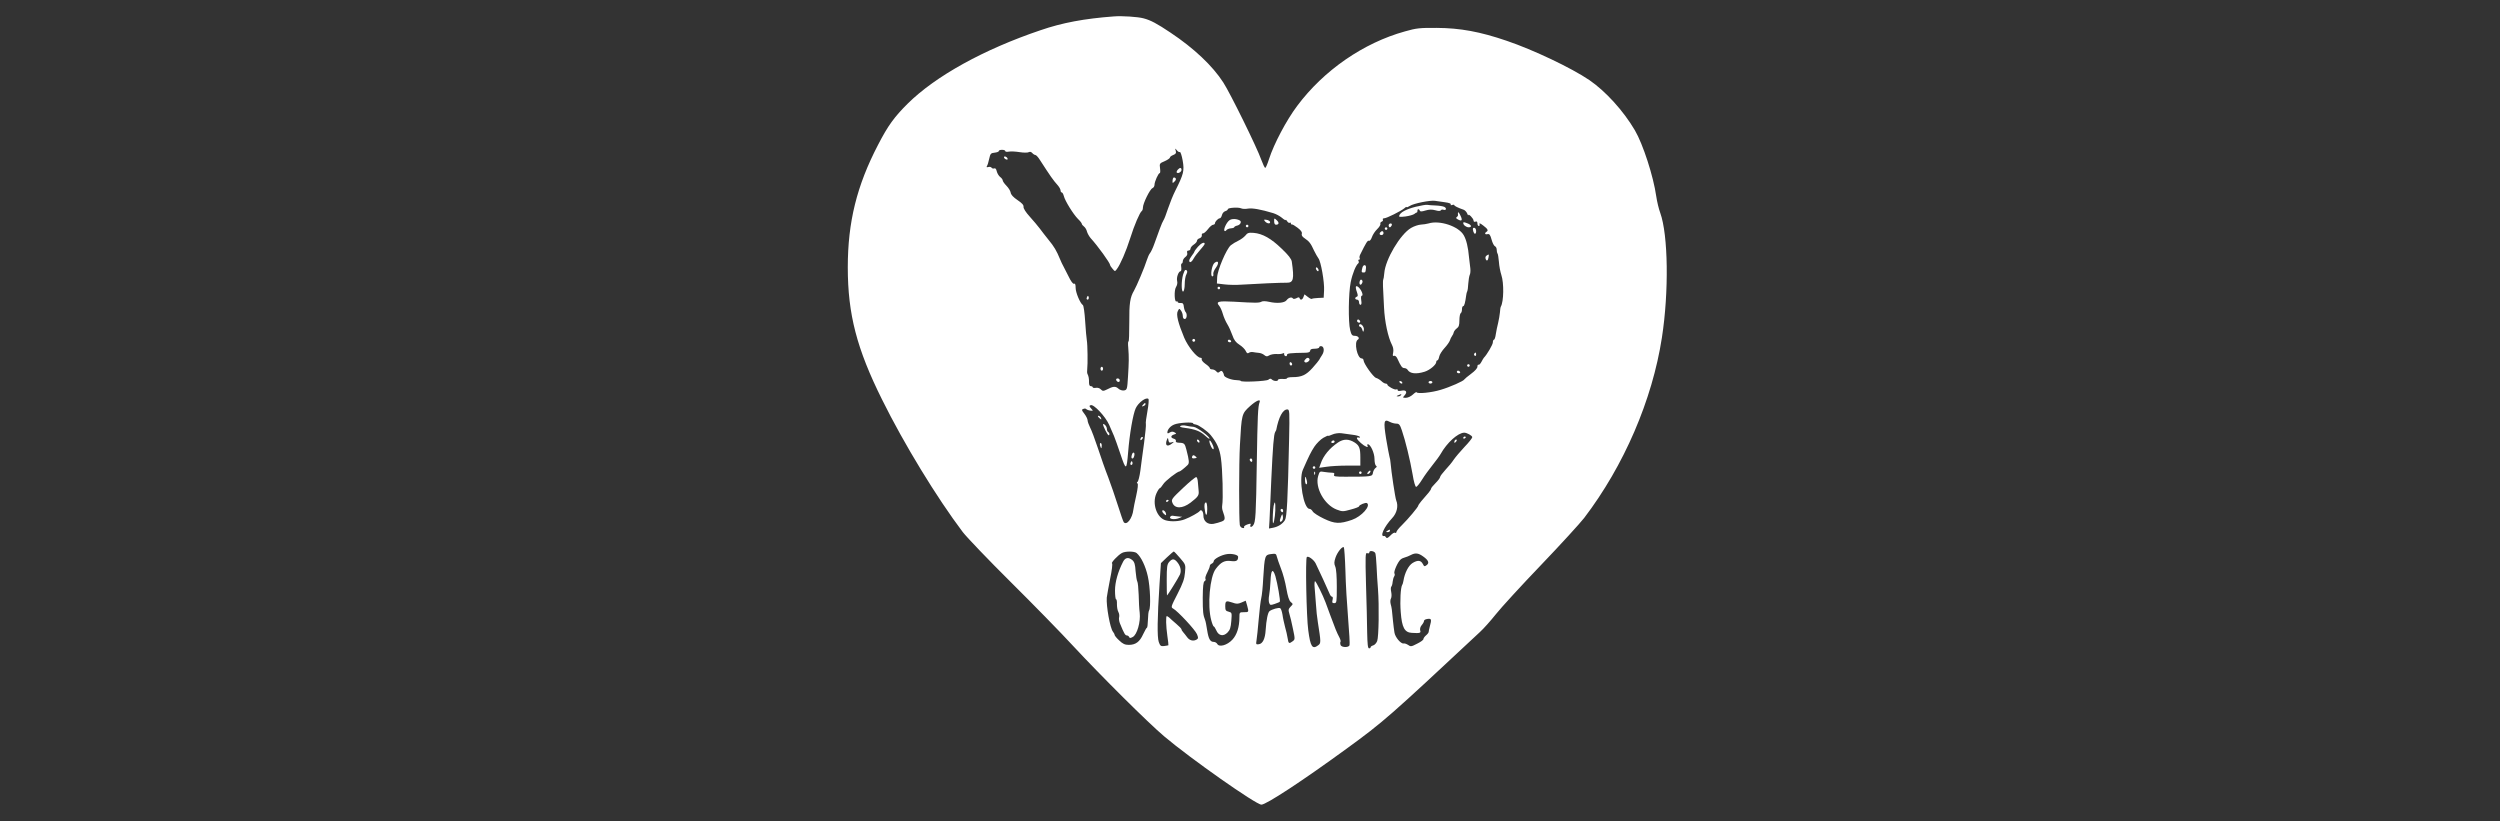 <svg width="350" height="115" viewBox="0 0 350 115" fill="none" xmlns="http://www.w3.org/2000/svg">
<rect x="0" y="0" width="350" height="115" fill="#333333" stroke="none"/>
<path d="M155.956 2.297C151.814 2.604 148.716 3.183 145.672 4.231C137.747 6.907 130.974 10.65 127.066 14.52C125.211 16.364 124.31 17.594 122.941 20.252C119.951 25.984 118.69 31.083 118.69 37.429C118.69 43.993 119.951 48.839 123.5 55.963C126.579 62.183 131.136 69.651 134.793 74.497C135.369 75.238 138.377 78.385 141.475 81.459C144.591 84.55 148.554 88.601 150.301 90.499C154.101 94.586 160.711 101.168 162.981 103.084C166.655 106.194 175.841 112.65 176.597 112.65C177.264 112.65 182.289 109.359 188.467 104.856C193.69 101.059 194.501 100.336 207.163 88.51C207.703 88.022 208.712 86.883 209.433 85.979C210.135 85.093 212.963 82.001 215.737 79.108C218.492 76.233 221.212 73.249 221.788 72.508C227.354 65.203 231.317 56.017 232.667 47.266C233.658 40.865 233.55 32.891 232.433 29.799C232.235 29.274 231.983 28.226 231.875 27.484C231.479 24.682 230.02 20.179 228.885 18.245C227.282 15.514 224.778 12.766 222.509 11.211C219.969 9.493 214.674 6.98 210.945 5.714C207.199 4.43 204.407 3.924 201.165 3.906C198.752 3.888 198.283 3.942 196.698 4.394C190.881 6.003 185.315 9.855 181.605 14.827C180.11 16.816 178.363 20.107 177.66 22.277C177.444 22.964 177.21 23.506 177.138 23.506C177.048 23.506 176.814 23 176.579 22.367C175.985 20.668 172.239 13.055 171.266 11.554C169.771 9.222 167.141 6.745 163.881 4.575C161.972 3.291 161.072 2.821 160.099 2.568C159.306 2.351 157.073 2.206 155.956 2.297ZM165.178 21.282C165.268 21.228 165.448 21.771 165.574 22.476C165.827 23.904 165.719 24.356 164.53 26.725C164.242 27.285 163.791 28.407 163.521 29.202C163.269 29.998 162.981 30.721 162.891 30.83C162.819 30.92 162.567 31.48 162.368 32.041C162.152 32.62 161.828 33.56 161.612 34.12C161.414 34.699 161.126 35.296 161 35.44C160.873 35.585 160.675 36.037 160.549 36.435C160.279 37.339 159.108 40.105 158.766 40.684C158.208 41.624 158.082 42.474 158.1 45.15C158.1 46.651 158.064 47.844 157.992 47.808C157.92 47.772 157.902 48.152 157.956 48.676C158.064 50.069 158.046 50.683 157.92 52.745C157.811 54.48 157.793 54.571 157.379 54.661C157.109 54.697 156.785 54.607 156.551 54.39C156.154 54.047 155.848 54.065 154.912 54.553C154.479 54.77 154.371 54.77 154.119 54.517C153.957 54.336 153.651 54.245 153.399 54.3C153.183 54.336 152.984 54.3 152.984 54.227C152.984 54.137 152.858 54.065 152.714 54.065C152.552 54.065 152.462 53.884 152.462 53.558C152.48 53.052 152.408 52.654 152.246 52.347C152.192 52.238 152.174 51.967 152.21 51.714C152.3 50.991 152.264 48.242 152.156 47.646C152.102 47.338 151.994 46.145 151.922 44.969C151.85 43.794 151.706 42.764 151.597 42.709C151.219 42.456 150.589 40.955 150.589 40.304C150.589 39.834 150.517 39.654 150.355 39.726C150.229 39.78 149.922 39.382 149.58 38.659C149.256 38.026 148.932 37.393 148.86 37.249C148.77 37.104 148.554 36.652 148.391 36.254C147.923 35.115 147.581 34.518 146.77 33.542C146.374 33.035 145.816 32.348 145.564 31.987C145.293 31.625 144.663 30.884 144.177 30.341C143.6 29.709 143.276 29.184 143.294 28.967C143.33 28.714 143.096 28.443 142.448 28.009C141.853 27.611 141.529 27.249 141.493 26.96C141.457 26.725 141.187 26.291 140.899 26.002C140.61 25.712 140.376 25.369 140.376 25.242C140.376 25.134 140.214 24.917 140.016 24.772C139.836 24.628 139.62 24.284 139.548 23.995C139.476 23.651 139.35 23.506 139.188 23.579C139.061 23.633 138.899 23.579 138.827 23.488C138.773 23.38 138.557 23.326 138.377 23.38C138.143 23.452 138.071 23.398 138.161 23.271C138.251 23.145 138.395 22.693 138.485 22.241C138.647 21.499 138.719 21.427 139.26 21.373C139.566 21.337 139.836 21.246 139.836 21.138C139.836 21.047 140.034 20.975 140.286 20.975C140.538 20.975 140.737 21.047 140.737 21.156C140.737 21.246 140.953 21.282 141.241 21.228C141.511 21.174 142.195 21.21 142.754 21.3C143.312 21.391 143.889 21.391 144.033 21.3C144.195 21.21 144.375 21.264 144.519 21.427C144.645 21.572 144.843 21.698 144.951 21.698C145.059 21.698 145.347 22.006 145.582 22.385C147.113 24.754 147.401 25.17 148.121 25.984C148.319 26.219 148.481 26.526 148.481 26.671C148.481 26.815 148.554 26.942 148.644 26.942C148.734 26.942 148.86 27.159 148.932 27.43C149.094 28.117 150.265 29.998 150.913 30.649C151.219 30.938 151.453 31.245 151.453 31.336C151.453 31.426 151.597 31.589 151.76 31.716C151.922 31.842 152.12 32.15 152.174 32.421C152.246 32.674 152.48 33.09 152.678 33.325C153.687 34.428 155.398 36.797 155.416 37.104C155.416 37.176 155.56 37.411 155.758 37.628C156.082 38.026 156.1 38.026 156.353 37.683C156.839 37.05 157.649 35.187 158.226 33.361C158.802 31.517 159.577 29.727 159.847 29.546C159.937 29.491 160.009 29.274 160.009 29.058C160.009 28.479 161 26.472 161.342 26.345C161.504 26.273 161.63 26.074 161.63 25.875C161.63 25.441 162.17 24.23 162.368 24.23C162.44 24.23 162.458 23.922 162.404 23.543C162.314 22.91 162.35 22.855 163.053 22.566C163.467 22.385 163.791 22.15 163.791 22.06C163.791 21.951 164.007 21.789 164.26 21.698C164.62 21.554 164.692 21.427 164.602 21.102C164.494 20.722 164.512 20.722 164.764 21.047C164.908 21.228 165.106 21.337 165.178 21.282ZM202.3 28.316C202.876 28.389 203.183 28.515 203.11 28.624C203.038 28.732 203.11 28.768 203.291 28.696C203.471 28.642 203.597 28.642 203.597 28.714C203.597 28.841 204.137 29.094 204.912 29.365C205.074 29.419 205.308 29.654 205.398 29.871C205.488 30.106 205.56 30.215 205.56 30.124C205.578 29.853 206.298 30.595 206.298 30.884C206.298 31.029 206.407 31.101 206.569 31.029C206.749 30.956 206.839 31.047 206.839 31.282C206.839 31.48 206.929 31.643 207.037 31.643C207.145 31.643 207.181 31.517 207.127 31.372C207.073 31.191 207.253 31.264 207.649 31.571C208.298 32.059 208.406 32.276 208.1 32.457C207.793 32.656 207.902 32.873 208.244 32.782C208.514 32.71 208.64 32.873 208.82 33.542C208.946 34.012 209.162 34.428 209.306 34.482C209.433 34.536 209.541 34.753 209.541 34.97C209.541 35.205 209.595 35.422 209.649 35.495C209.721 35.549 209.793 36.073 209.847 36.652C209.883 37.23 210.045 38.062 210.189 38.496C210.567 39.617 210.531 42.221 210.117 42.926C210.063 43.017 210.009 43.378 209.991 43.74C209.955 44.102 209.847 44.752 209.739 45.205C209.613 45.657 209.487 46.362 209.414 46.778C209.36 47.212 209.234 47.555 209.162 47.555C209.072 47.555 209 47.718 209 47.935C209 48.242 208.172 49.653 207.739 50.087C207.685 50.141 207.541 50.394 207.397 50.665C207.253 50.937 207.073 51.117 206.983 51.063C206.911 51.009 206.839 51.135 206.839 51.334C206.839 51.551 206.497 51.931 205.956 52.329C205.47 52.69 205.038 53.052 205.002 53.124C204.912 53.341 203.002 54.191 201.706 54.571C200.427 54.969 198.409 55.168 198.319 54.914C198.301 54.842 198.067 54.987 197.797 55.24C197.527 55.493 197.095 55.692 196.824 55.692C196.356 55.692 196.356 55.674 196.644 55.348C197.077 54.878 196.86 54.553 196.194 54.697C195.852 54.77 195.672 54.752 195.672 54.607C195.672 54.499 195.6 54.462 195.492 54.517C195.293 54.643 194.231 54.065 194.231 53.848C194.231 53.775 194.123 53.703 193.997 53.703C193.871 53.703 193.6 53.558 193.402 53.359C193.204 53.179 192.862 52.962 192.646 52.907C192.25 52.781 190.917 50.9 190.899 50.448C190.899 50.304 190.773 50.177 190.628 50.177C190.016 50.177 189.53 47.899 190.088 47.555C190.412 47.356 190.142 47.013 189.656 47.013C189.296 47.013 189.188 46.868 189.025 46.217C188.737 45.06 188.791 41.01 189.097 39.509C189.35 38.279 189.836 37.104 190.16 36.869C190.25 36.797 190.25 36.652 190.196 36.543C190.124 36.435 190.16 36.344 190.268 36.344C190.376 36.344 190.43 36.272 190.358 36.164C190.304 36.073 190.322 35.856 190.412 35.675C191.259 33.958 191.457 33.632 191.655 33.705C191.781 33.759 191.943 33.542 192.069 33.198C192.177 32.873 192.502 32.367 192.79 32.095C193.096 31.806 193.294 31.462 193.258 31.354C193.204 31.227 193.294 31.083 193.438 31.029C193.6 30.974 193.654 30.848 193.6 30.739C193.546 30.649 193.618 30.558 193.798 30.558C194.123 30.558 196.122 29.564 196.626 29.148C196.788 28.985 196.933 28.931 196.933 29.003C196.933 29.058 197.131 28.985 197.383 28.823C197.905 28.479 200.247 28.009 200.913 28.117C201.165 28.154 201.796 28.244 202.3 28.316ZM174.742 29.202C175.355 29.112 176.489 29.311 178.237 29.835C178.615 29.944 179.155 30.233 179.461 30.486C179.75 30.739 180.002 30.884 180.002 30.793C180.002 30.721 180.092 30.793 180.2 30.974C180.308 31.137 180.452 31.245 180.56 31.191C180.65 31.119 180.722 31.173 180.722 31.264C180.722 31.372 180.776 31.444 180.866 31.426C180.938 31.39 181.298 31.607 181.677 31.896C182.145 32.258 182.325 32.511 182.253 32.728C182.181 32.945 182.325 33.144 182.649 33.361C183.298 33.795 183.514 34.084 183.964 35.079C184.18 35.513 184.451 36.001 184.577 36.164C184.919 36.562 185.441 39.509 185.369 40.684L185.315 41.679L184.541 41.715C184.108 41.733 183.712 41.787 183.658 41.841C183.604 41.896 183.352 41.769 183.1 41.57L182.631 41.209L182.487 41.57C182.343 41.986 182.055 42.076 181.947 41.751C181.893 41.588 181.785 41.588 181.497 41.751C181.262 41.859 181.064 41.877 181.01 41.787C180.848 41.534 180.398 41.66 180.128 42.022C179.84 42.42 178.777 42.51 177.678 42.257C177.192 42.149 176.778 42.131 176.597 42.239C176.273 42.42 175.787 42.42 172.761 42.239C170.564 42.113 170.167 42.221 170.69 42.818C170.834 42.98 171.068 43.487 171.194 43.939C171.32 44.391 171.608 45.042 171.824 45.385C172.041 45.729 172.347 46.416 172.527 46.922C172.761 47.609 173.013 47.935 173.518 48.26C173.896 48.495 174.292 48.893 174.4 49.128C174.544 49.454 174.67 49.526 174.832 49.4C174.94 49.309 175.211 49.255 175.409 49.291C175.607 49.327 175.967 49.382 176.219 49.4C176.471 49.418 176.814 49.544 176.994 49.707C177.264 49.924 177.39 49.942 177.678 49.761C177.876 49.635 178.345 49.544 178.705 49.562C179.083 49.598 179.479 49.544 179.605 49.472C179.75 49.4 179.804 49.418 179.786 49.562C179.75 49.671 179.84 49.815 179.966 49.852C180.074 49.906 180.182 49.834 180.182 49.689C180.182 49.472 180.524 49.418 182.847 49.382C183.226 49.363 183.424 49.273 183.424 49.092C183.424 48.911 183.622 48.821 184.054 48.821C184.396 48.821 184.685 48.73 184.685 48.64C184.685 48.532 184.793 48.459 184.937 48.459C185.369 48.459 185.459 49.146 185.099 49.689C184.919 49.96 184.739 50.267 184.685 50.376C184.631 50.484 184.216 50.991 183.748 51.515C182.847 52.51 182.235 52.799 180.956 52.799C180.524 52.799 180.182 52.871 180.182 52.962C180.182 53.034 179.894 53.088 179.551 53.052C179.209 53.034 178.921 53.088 178.921 53.179C178.921 53.414 178.309 53.377 178.056 53.124C177.912 52.98 177.786 52.98 177.57 53.16C177.3 53.377 173.698 53.54 173.698 53.323C173.698 53.269 173.409 53.233 173.067 53.215C172.347 53.197 171.356 52.799 171.356 52.528C171.356 52.437 171.284 52.238 171.194 52.094C171.05 51.877 170.96 51.877 170.762 52.039C170.564 52.22 170.456 52.202 170.275 51.985C170.149 51.841 169.897 51.714 169.717 51.714C169.519 51.714 169.375 51.642 169.375 51.533C169.375 51.443 169.105 51.172 168.78 50.955C168.438 50.719 168.204 50.43 168.24 50.304C168.294 50.195 168.204 50.087 168.078 50.087C167.574 50.087 166.331 48.55 165.791 47.284C164.926 45.205 164.638 44.029 164.89 43.559C165.088 43.161 165.106 43.161 165.34 43.487C165.484 43.668 165.592 44.011 165.592 44.246C165.592 44.499 165.701 44.662 165.863 44.662C166.169 44.662 166.241 43.939 165.971 43.668C165.881 43.559 165.773 43.234 165.737 42.944C165.701 42.51 165.592 42.402 165.286 42.42C165.052 42.438 164.872 42.366 164.872 42.275C164.872 42.185 164.8 42.149 164.71 42.203C164.422 42.384 164.35 40.648 164.638 40.196C164.8 39.943 164.872 39.599 164.8 39.346C164.674 38.858 164.998 37.972 165.286 37.972C165.376 37.972 165.412 37.719 165.376 37.429C165.322 37.122 165.358 36.887 165.448 36.887C165.52 36.887 165.592 36.742 165.592 36.562C165.592 36.381 165.755 36.127 165.953 35.983C166.169 35.82 166.277 35.603 166.205 35.404C166.151 35.187 166.205 35.079 166.385 35.079C166.547 35.079 166.673 34.952 166.673 34.808C166.673 34.663 166.871 34.41 167.123 34.247C167.376 34.084 167.574 33.849 167.574 33.723C167.574 33.578 167.736 33.415 167.934 33.361C168.15 33.289 168.276 33.108 168.258 32.945C168.222 32.782 168.294 32.656 168.42 32.674C168.528 32.692 168.835 32.439 169.105 32.095C169.357 31.752 169.699 31.462 169.843 31.462C169.969 31.462 170.095 31.372 170.095 31.264C170.095 31.029 170.546 30.558 170.78 30.558C170.87 30.558 171.014 30.359 171.068 30.124C171.122 29.871 171.338 29.618 171.536 29.564C171.734 29.51 171.896 29.383 171.896 29.293C171.896 29.076 173.355 28.985 173.752 29.166C173.932 29.256 174.382 29.274 174.742 29.202ZM196.122 55.33C196.068 55.421 195.87 55.511 195.708 55.493C195.456 55.493 195.474 55.457 195.762 55.33C196.248 55.132 196.248 55.132 196.122 55.33ZM160.639 57.572C160.477 58.44 160.369 59.254 160.423 59.363C160.459 59.489 160.351 60.683 160.171 62.021C159.991 63.359 159.739 65.113 159.649 65.908C159.541 66.704 159.36 67.391 159.252 67.463C159.144 67.535 159.126 67.626 159.252 67.68C159.36 67.752 159.288 68.403 159.072 69.38C158.874 70.266 158.694 71.134 158.676 71.333C158.532 72.58 157.739 73.611 157.325 73.105C157.253 73.032 156.893 71.984 156.515 70.79C156.136 69.597 155.524 67.807 155.146 66.812C154.75 65.818 154.119 63.992 153.705 62.744C153.291 61.496 152.804 60.194 152.606 59.833C152.426 59.471 152.264 59.019 152.264 58.856C152.264 58.675 152.066 58.26 151.814 57.934C151.417 57.428 151.399 57.337 151.67 57.247C151.832 57.175 152.012 57.193 152.066 57.265C152.12 57.337 152.372 57.446 152.624 57.482C153.056 57.536 153.074 57.536 152.75 57.175C152.48 56.867 152.462 56.813 152.696 56.723C153.128 56.56 154.75 58.296 155.272 59.453C155.524 60.032 155.83 60.719 155.956 61.026C156.082 61.315 156.497 62.491 156.875 63.612C157.649 65.908 157.721 65.89 157.938 63.322C158.136 60.773 158.622 57.97 159 57.157C159.378 56.343 160.477 55.547 160.783 55.855C160.855 55.927 160.801 56.705 160.639 57.572ZM176.345 56.307C176.111 56.922 176.057 58.151 175.949 64.914C175.841 72.074 175.787 73.123 175.445 73.539C175.211 73.864 174.94 73.828 175.067 73.502C175.157 73.285 175.085 73.267 174.616 73.43C174.31 73.539 174.112 73.701 174.166 73.81C174.238 73.918 174.148 73.955 173.968 73.918C173.788 73.9 173.608 73.701 173.572 73.502C173.445 72.707 173.445 64.823 173.59 62.292C173.824 57.97 173.842 57.916 174.994 56.867C175.877 56.072 176.543 55.8 176.345 56.307ZM180.47 61.695C180.29 69.94 180.164 72.382 179.894 72.815C179.551 73.358 178.957 73.738 178.237 73.882L177.66 73.991L177.732 72.852C177.768 72.219 177.876 69.615 177.984 67.084C178.201 62.455 178.327 60.827 178.525 60.484C178.597 60.375 178.651 60.267 178.669 60.212C179.011 58.404 179.587 57.319 180.218 57.319C180.542 57.319 180.56 57.5 180.47 61.695ZM195.492 59.308C195.87 59.308 195.996 59.453 196.266 60.267C196.752 61.677 197.419 64.407 197.761 66.396C197.923 67.427 198.139 68.168 198.265 68.168C198.373 68.15 198.752 67.698 199.094 67.138C199.436 66.577 200.103 65.673 200.553 65.113C201.003 64.552 201.525 63.847 201.688 63.558C202.57 61.984 204.083 60.61 204.984 60.574C205.362 60.574 206.118 60.99 206.118 61.207C206.118 61.334 205.632 61.948 205.02 62.581C204.425 63.214 203.741 64.028 203.507 64.371C203.291 64.715 202.768 65.348 202.354 65.782C201.958 66.216 201.616 66.668 201.616 66.776C201.616 66.903 201.327 67.282 200.985 67.626C200.643 67.969 200.355 68.313 200.355 68.403C200.355 68.494 200.193 68.747 200.012 68.964C199.184 69.886 198.554 70.664 198.554 70.79C198.554 70.971 197.167 72.635 196.266 73.521C195.834 73.936 195.492 74.371 195.492 74.497C195.492 74.606 195.402 74.642 195.293 74.587C195.203 74.515 194.915 74.696 194.663 74.967C194.321 75.311 194.159 75.401 194.051 75.238C193.979 75.112 193.871 75.021 193.798 75.04C193.114 75.202 193.762 73.756 194.897 72.544C195.564 71.839 195.798 70.844 195.474 70.067C195.329 69.723 194.771 65.999 194.681 64.823C194.663 64.516 194.591 64.118 194.519 63.901C194.465 63.702 194.249 62.563 194.051 61.388C193.672 58.965 193.744 58.621 194.555 59.055C194.825 59.2 195.239 59.308 195.492 59.308ZM167.033 59.272C167.033 59.344 167.213 59.417 167.412 59.435C167.79 59.471 169.069 60.375 169.501 60.918C170.384 62.002 170.744 62.852 170.924 64.1C171.158 65.673 171.266 69.904 171.104 70.79C171.068 70.989 171.104 71.315 171.176 71.513C171.572 72.617 171.554 72.815 171.032 73.014C170.762 73.123 170.257 73.267 169.879 73.34C169.069 73.466 168.474 72.978 168.474 72.165C168.474 71.604 168.168 71.242 167.952 71.55C167.826 71.749 166.637 72.418 165.863 72.707C165.124 72.996 164.007 73.069 163.215 72.852C161.954 72.526 161.252 70.501 161.9 69.073C162.08 68.675 162.296 68.349 162.368 68.349C162.44 68.349 162.657 68.096 162.837 67.807C163.089 67.355 164.836 65.999 165.142 65.999C165.232 65.999 165.809 65.547 166.259 65.113C166.529 64.859 166.493 64.498 166.097 62.961C165.881 62.093 165.791 62.002 165.07 61.984C164.728 61.966 164.566 61.894 164.62 61.749C164.674 61.623 164.548 61.478 164.35 61.424C163.863 61.297 163.863 60.99 164.368 60.827C164.728 60.719 164.728 60.701 164.422 60.52C164.188 60.393 163.989 60.411 163.755 60.556C163.539 60.701 163.431 60.701 163.431 60.556C163.431 60.14 163.845 59.652 164.386 59.435C165.016 59.164 167.033 59.055 167.033 59.272ZM189.332 60.863C189.854 60.918 190.322 61.062 190.376 61.153C190.43 61.243 190.376 61.297 190.25 61.261C189.782 61.153 189.908 61.478 190.52 62.021C191.097 62.545 191.673 62.762 191.439 62.382C191.385 62.274 191.403 62.201 191.511 62.201C191.871 62.201 192.43 63.431 192.43 64.245C192.43 64.697 192.52 65.131 192.646 65.203C192.79 65.293 192.772 65.384 192.556 65.528C192.412 65.655 192.25 65.944 192.213 66.179C192.141 66.722 192.051 66.74 188.341 66.74C186.9 66.74 186.684 66.704 186.774 66.451C186.864 66.252 186.774 66.179 186.468 66.179C186.234 66.179 185.747 66.125 185.387 66.071C184.775 65.962 184.739 65.981 184.541 66.65C184.072 68.259 185.405 70.664 187.116 71.333C187.927 71.64 188.017 71.64 189.116 71.333C189.746 71.17 190.268 70.971 190.268 70.881C190.268 70.7 191.169 70.32 191.367 70.429C191.961 70.808 190.628 72.309 189.278 72.779C187.548 73.376 186.864 73.34 185.351 72.617C184.595 72.255 183.892 71.803 183.784 71.604C183.676 71.405 183.478 71.242 183.334 71.242C182.505 71.242 181.803 67.138 182.397 65.782C183.262 63.811 183.514 63.304 184.018 62.527C184.324 62.075 184.883 61.514 185.261 61.297C185.639 61.08 185.945 60.954 185.945 61.008C185.945 61.062 186.216 60.972 186.54 60.827C186.846 60.683 187.404 60.61 187.747 60.646C188.089 60.701 188.809 60.791 189.332 60.863ZM164.025 61.93C164.404 61.822 164.422 61.822 164.079 62.093C163.395 62.635 163.053 62.364 163.377 61.532C163.503 61.243 163.521 61.261 163.575 61.623C163.629 61.948 163.719 62.021 164.025 61.93ZM188.359 79.922C188.395 81.657 188.575 84.659 188.737 86.594C188.899 88.51 188.989 90.192 188.935 90.337C188.809 90.68 187.819 90.662 187.675 90.3C187.621 90.138 187.603 89.939 187.675 89.848C187.729 89.758 187.639 89.469 187.494 89.198C187.17 88.601 186.882 87.896 186.216 86.069C185.945 85.328 185.657 84.55 185.585 84.352C185.225 83.375 184.234 81.368 184.108 81.368C184.036 81.368 184 81.802 184.054 82.308C184.108 82.833 184.18 83.882 184.234 84.623C184.27 85.364 184.396 86.503 184.505 87.154C184.937 89.867 184.937 90.047 184.577 90.319C183.73 90.969 183.46 90.572 183.154 88.221C182.902 86.413 182.739 78.186 182.956 77.987C183.154 77.788 183.91 78.348 184.18 78.855C184.595 79.686 185.945 82.634 186.144 83.122C186.234 83.357 186.378 83.538 186.486 83.538C186.594 83.538 186.63 83.719 186.558 83.99C186.468 84.352 186.522 84.442 186.792 84.442C187.134 84.442 187.152 84.297 187.152 82.146C187.152 80.735 187.08 79.65 186.936 79.325C186.756 78.909 186.774 78.656 186.972 78.059C187.242 77.282 187.945 76.414 188.143 76.631C188.197 76.703 188.305 78.186 188.359 79.922ZM192.538 77.426C192.592 77.517 192.682 78.33 192.718 79.252C192.754 80.175 192.844 81.603 192.916 82.453C193.096 84.858 193.024 89.179 192.808 89.74C192.7 90.029 192.448 90.3 192.25 90.355C192.051 90.409 191.889 90.517 191.889 90.608C191.889 90.698 191.781 90.771 191.673 90.771C191.493 90.771 191.439 90.192 191.403 88.547C191.403 87.335 191.313 84.315 191.241 81.838C191.133 77.698 191.151 77.336 191.421 77.444C191.601 77.517 191.709 77.462 191.709 77.318C191.709 77.047 192.358 77.119 192.538 77.426ZM159.126 77.426C159.757 77.951 160.387 79.289 160.693 80.681C161.036 82.182 161.126 85.057 160.873 85.455C160.783 85.581 160.729 86.16 160.711 86.775C160.693 87.389 160.639 87.877 160.567 87.877C160.513 87.877 160.279 88.293 160.045 88.782C159.559 89.867 158.982 90.282 158.028 90.282C157.487 90.282 157.181 90.138 156.695 89.668C156.335 89.342 156.046 88.981 156.046 88.89C156.046 88.8 155.938 88.583 155.812 88.438C155.416 87.95 154.858 84.858 154.948 83.665C154.984 83.393 155.182 82.218 155.416 81.043C155.668 79.867 155.776 78.909 155.686 78.873C155.506 78.8 156.497 77.734 157.055 77.426C157.523 77.155 158.802 77.155 159.126 77.426ZM165.214 78.132C165.989 79.035 166.007 79.054 165.899 80.157C165.827 81.043 165.61 81.657 164.854 83.14C163.935 84.93 163.899 85.021 164.242 85.201C164.872 85.545 167.322 88.167 167.574 88.782C167.772 89.27 167.772 89.378 167.556 89.523C167.087 89.812 166.547 89.686 166.205 89.216C166.025 88.962 165.755 88.637 165.646 88.51C165.52 88.366 165.412 88.203 165.412 88.113C165.412 88.022 165.088 87.679 164.674 87.335C164.26 86.992 163.827 86.594 163.701 86.467C163.557 86.359 163.413 86.25 163.359 86.25C163.197 86.25 163.233 87.642 163.431 89.035C163.539 89.722 163.593 90.3 163.575 90.337C163.539 90.355 163.269 90.409 162.981 90.445C162.512 90.499 162.422 90.427 162.224 89.867C161.99 89.161 162.026 86.521 162.332 81.784L162.53 78.837L163.377 78.023C163.863 77.571 164.278 77.209 164.332 77.209C164.386 77.209 164.782 77.625 165.214 78.132ZM173.337 77.951C173.337 78.493 173.103 78.638 172.347 78.547C171.464 78.421 170.924 78.692 170.203 79.65C169.375 80.735 169.015 84.785 169.573 86.829C169.699 87.317 169.861 87.697 169.915 87.697C169.987 87.697 170.149 87.95 170.275 88.239C170.6 89.017 171.266 89.143 171.842 88.565C172.203 88.203 172.311 87.859 172.383 86.937C172.473 85.78 172.473 85.762 172.005 85.635C171.608 85.545 171.536 85.418 171.536 84.894C171.536 84.117 171.644 84.062 172.509 84.352C173.103 84.569 173.319 84.569 173.806 84.352L174.4 84.098L174.598 84.767C174.85 85.708 174.85 85.708 174.148 85.708C173.536 85.708 173.518 85.726 173.518 86.431C173.518 87.769 173.175 88.872 172.527 89.559C171.806 90.337 170.69 90.644 170.42 90.156C170.329 89.993 170.113 89.867 169.933 89.867C169.429 89.867 169.195 89.469 168.997 88.203C168.907 87.588 168.78 86.937 168.708 86.793C168.438 86.106 168.384 85.653 168.384 83.665C168.402 82.091 168.456 81.495 168.636 81.368C168.78 81.296 168.835 81.133 168.762 81.043C168.69 80.934 168.817 80.536 169.015 80.157C169.213 79.777 169.375 79.361 169.375 79.234C169.375 79.108 169.501 78.963 169.645 78.909C169.789 78.837 169.915 78.71 169.915 78.584C169.915 78.258 170.996 77.679 171.806 77.571C172.509 77.481 173.337 77.679 173.337 77.951ZM179.335 79.596C179.605 80.265 179.948 81.531 180.092 82.399C180.29 83.502 180.47 84.08 180.704 84.279C181.046 84.569 181.046 84.569 180.686 84.93C180.38 85.256 180.344 85.382 180.506 85.907C180.614 86.25 180.848 87.19 181.01 88.022C181.317 89.469 181.317 89.523 180.974 89.776C180.47 90.156 180.38 90.12 180.272 89.36C180.218 88.999 180.056 88.275 179.912 87.787C179.786 87.281 179.605 86.521 179.551 86.069C179.479 85.617 179.335 85.201 179.227 85.147C179.047 85.021 178.074 85.292 177.732 85.563C177.498 85.744 177.282 86.793 177.192 88.203C177.12 89.433 176.778 90.12 176.237 90.192C175.841 90.246 175.823 90.21 175.913 89.65C175.967 89.324 176.111 87.986 176.219 86.702C176.327 85.4 176.489 84.062 176.579 83.719C176.67 83.375 176.796 82.127 176.85 80.97C177.048 77.788 177.084 77.679 177.93 77.571C178.579 77.481 178.669 77.517 178.759 77.933C178.813 78.186 179.083 78.927 179.335 79.596ZM199.256 77.915C199.976 78.421 200.139 78.819 199.742 79.108C199.436 79.343 199.382 79.325 199.202 78.963C198.914 78.421 198.481 78.385 197.761 78.819C197.185 79.18 196.662 80.193 196.482 81.314C196.446 81.531 196.374 81.802 196.302 81.892C196.086 82.272 195.978 84.135 196.104 85.708C196.266 87.859 196.644 88.547 197.653 88.601C198.824 88.673 198.95 88.619 198.824 88.257C198.77 88.04 198.842 87.751 199.04 87.516C199.22 87.317 199.364 87.046 199.364 86.919C199.364 86.793 199.58 86.684 199.868 86.648C200.409 86.576 200.445 86.72 200.175 87.697C200.085 88.04 200.012 88.402 200.012 88.474C200.012 88.565 199.85 88.782 199.652 88.944C199.436 89.125 199.274 89.36 199.274 89.487C199.274 89.595 198.878 89.885 198.391 90.12C197.599 90.535 197.491 90.554 197.149 90.3C196.933 90.156 196.644 90.047 196.5 90.084C196.122 90.156 195.311 89.198 195.221 88.547C195.167 88.221 195.077 87.516 195.023 86.973C194.879 85.346 194.843 85.093 194.699 84.587C194.627 84.315 194.627 83.972 194.735 83.791C194.825 83.628 194.843 83.231 194.771 82.887C194.699 82.561 194.699 82.236 194.771 82.146C194.861 82.073 194.951 81.748 194.969 81.459C195.005 81.151 195.095 80.826 195.185 80.699C195.275 80.573 195.293 80.392 195.221 80.283C195.077 80.048 195.708 78.638 196.086 78.33C196.23 78.204 196.5 78.077 196.68 78.041C196.878 77.987 197.275 77.842 197.563 77.679C198.157 77.372 198.59 77.426 199.256 77.915Z" fill="white"/>
<path d="M140.558 22.025C140.558 22.115 140.684 22.26 140.846 22.314C141.026 22.387 141.098 22.332 141.062 22.206C140.972 21.934 140.558 21.79 140.558 22.025Z" fill="white"/>
<path d="M164.872 23.777C164.745 23.94 164.691 24.103 164.745 24.157C164.926 24.356 165.412 24.067 165.412 23.777C165.412 23.434 165.16 23.434 164.872 23.777Z" fill="white"/>
<path d="M164.278 24.879C164.206 24.952 164.152 25.169 164.152 25.349C164.152 25.675 164.17 25.675 164.441 25.404C164.639 25.223 164.675 25.042 164.567 24.934C164.477 24.843 164.35 24.825 164.278 24.879Z" fill="white"/>
<path d="M152.191 41.569C152.119 41.696 152.101 41.84 152.155 41.895C152.318 42.057 152.498 41.822 152.408 41.569C152.336 41.37 152.3 41.37 152.191 41.569Z" fill="white"/>
<path d="M154.066 51.623C154.066 51.767 154.156 51.894 154.247 51.894C154.355 51.894 154.427 51.767 154.427 51.623C154.427 51.478 154.355 51.351 154.247 51.351C154.156 51.351 154.066 51.478 154.066 51.623Z" fill="white"/>
<path d="M156.264 53.197C156.372 53.523 156.768 53.577 156.768 53.27C156.768 53.107 156.642 52.98 156.48 52.98C156.318 52.98 156.228 53.071 156.264 53.197Z" fill="white"/>
<path d="M198.194 28.949C196.843 29.293 196.033 29.727 195.889 30.197C195.817 30.378 195.997 30.396 196.771 30.305C197.293 30.233 197.852 30.07 197.996 29.962C198.14 29.835 198.302 29.745 198.356 29.745C198.41 29.745 198.446 29.636 198.446 29.51C198.41 29.238 198.68 29.22 198.77 29.491C198.824 29.636 199.041 29.636 199.563 29.473C200.085 29.311 200.482 29.311 200.95 29.437C201.382 29.564 201.652 29.564 201.724 29.437C201.778 29.347 201.94 29.311 202.085 29.365C202.463 29.51 202.571 29.148 202.211 28.967C202.031 28.877 201.49 28.786 200.986 28.768C200.5 28.75 199.959 28.714 199.815 28.678C199.671 28.642 198.933 28.768 198.194 28.949Z" fill="white"/>
<path d="M204.12 29.744C204.102 29.835 204.102 29.998 204.12 30.088C204.138 30.178 204.066 30.305 203.94 30.395C203.796 30.486 203.85 30.594 204.138 30.739C204.679 31.028 204.787 30.829 204.445 30.142C204.3 29.835 204.138 29.636 204.12 29.744Z" fill="white"/>
<path d="M199.994 31.282C199.742 31.354 199.274 31.426 198.932 31.444C198.59 31.462 197.977 31.661 197.545 31.914C196.032 32.8 193.943 36.326 193.799 38.243C193.762 38.713 193.69 39.111 193.654 39.147C193.618 39.201 193.6 39.617 193.618 40.087C193.654 40.557 193.708 41.877 193.762 43.017C193.853 45.024 194.321 47.23 194.897 48.333C195.059 48.64 195.113 49.056 195.041 49.381C194.951 49.779 194.987 49.888 195.167 49.815C195.311 49.761 195.51 49.924 195.636 50.213C196.122 51.28 196.302 51.533 196.608 51.533C196.77 51.533 196.987 51.642 197.059 51.768C197.383 52.311 198.247 52.419 199.454 52.039C200.157 51.822 201.075 51.063 201.075 50.683C201.075 50.557 201.147 50.448 201.237 50.448C201.327 50.448 201.435 50.213 201.489 49.924C201.543 49.635 201.886 49.11 202.228 48.73C202.57 48.369 202.912 47.881 202.984 47.664C203.038 47.465 203.183 47.175 203.291 47.031C203.399 46.904 203.507 46.669 203.525 46.524C203.561 46.38 203.741 46.127 203.939 45.982C204.227 45.783 204.317 45.53 204.317 44.843C204.317 44.355 204.407 43.903 204.497 43.848C204.605 43.794 204.677 43.541 204.677 43.288C204.677 43.053 204.75 42.854 204.858 42.854C205.002 42.854 205.128 42.384 205.272 41.317C205.29 41.118 205.362 40.865 205.416 40.774C205.47 40.666 205.542 40.196 205.56 39.69C205.596 39.201 205.686 38.659 205.758 38.496C205.848 38.333 205.884 37.936 205.848 37.592C205.794 37.248 205.722 36.561 205.668 36.073C205.542 34.59 205.29 33.578 204.93 32.945C204.227 31.679 201.543 30.793 199.994 31.282Z" fill="white"/>
<path d="M204.858 31.245C204.858 31.498 205.273 31.823 205.615 31.823C206.101 31.823 206.011 31.48 205.471 31.281C204.912 31.064 204.858 31.064 204.858 31.245Z" fill="white"/>
<path d="M194.412 31.552C194.412 31.697 194.484 31.823 194.574 31.823C194.664 31.823 194.772 31.697 194.844 31.552C194.898 31.39 194.844 31.281 194.682 31.281C194.538 31.281 194.412 31.408 194.412 31.552Z" fill="white"/>
<path d="M193.869 32.005C193.869 32.095 193.959 32.186 194.049 32.186C194.157 32.186 194.229 32.095 194.229 32.005C194.229 31.896 194.157 31.824 194.049 31.824C193.959 31.824 193.869 31.896 193.869 32.005Z" fill="white"/>
<path d="M206.244 31.932C206.118 32.077 206.316 32.727 206.496 32.727C206.712 32.727 206.712 32.059 206.496 31.932C206.424 31.878 206.298 31.878 206.244 31.932Z" fill="white"/>
<path d="M193.276 32.494C193.06 32.693 193.132 32.91 193.42 32.91C193.564 32.91 193.69 32.783 193.69 32.639C193.69 32.349 193.474 32.277 193.276 32.494Z" fill="white"/>
<path d="M208.117 35.784C207.973 35.875 207.919 36.074 207.991 36.255C208.135 36.634 208.333 36.49 208.405 35.983C208.459 35.567 208.459 35.567 208.117 35.784Z" fill="white"/>
<path d="M190.737 37.465C190.575 38.08 190.593 38.152 190.899 38.152C191.169 38.152 191.187 38.098 191.241 37.483C191.277 37.013 190.863 36.995 190.737 37.465Z" fill="white"/>
<path d="M190.376 39.329C190.214 39.763 190.466 40.07 190.664 39.691C190.79 39.492 190.79 39.329 190.664 39.202C190.556 39.094 190.448 39.148 190.376 39.329Z" fill="white"/>
<path d="M189.835 40.105C189.781 40.196 189.835 40.539 189.961 40.865C190.123 41.335 190.123 41.48 189.961 41.534C189.637 41.642 189.673 41.95 189.997 41.95C190.141 41.95 190.267 42.112 190.267 42.311C190.267 42.51 190.357 42.673 190.466 42.673C190.61 42.673 190.646 42.456 190.574 42.04C190.52 41.66 190.538 41.407 190.646 41.407C190.898 41.407 190.664 40.702 190.267 40.286C190.087 40.087 189.907 40.015 189.835 40.105Z" fill="white"/>
<path d="M190.015 44.807C189.961 44.915 189.997 45.06 190.105 45.114C190.375 45.295 190.555 45.06 190.321 44.825C190.195 44.698 190.087 44.698 190.015 44.807Z" fill="white"/>
<path d="M190.267 45.567C190.267 45.657 190.339 45.748 190.429 45.748C190.519 45.748 190.645 45.928 190.717 46.145C190.825 46.507 190.861 46.525 190.933 46.236C191.023 45.91 190.717 45.386 190.429 45.386C190.339 45.386 190.267 45.458 190.267 45.567Z" fill="white"/>
<path d="M206.389 49.525C206.335 49.615 206.371 49.742 206.479 49.814C206.569 49.868 206.659 49.796 206.659 49.651C206.659 49.326 206.551 49.272 206.389 49.525Z" fill="white"/>
<path d="M205.398 51.171C205.398 51.261 205.488 51.352 205.579 51.352C205.687 51.352 205.759 51.261 205.759 51.171C205.759 51.062 205.687 50.99 205.579 50.99C205.488 50.99 205.398 51.062 205.398 51.171Z" fill="white"/>
<path d="M203.958 52.075C203.958 52.166 204.084 52.256 204.246 52.256C204.39 52.256 204.462 52.166 204.408 52.075C204.354 51.967 204.228 51.894 204.12 51.894C204.03 51.894 203.958 51.967 203.958 52.075Z" fill="white"/>
<path d="M195.942 53.521C195.996 53.612 196.14 53.702 196.23 53.702C196.338 53.702 196.356 53.612 196.302 53.521C196.248 53.413 196.104 53.34 196.014 53.34C195.906 53.34 195.888 53.413 195.942 53.521Z" fill="white"/>
<path d="M199.995 53.521C199.995 53.612 200.121 53.702 200.265 53.702C200.409 53.702 200.535 53.612 200.535 53.521C200.535 53.413 200.409 53.34 200.265 53.34C200.121 53.34 199.995 53.413 199.995 53.521Z" fill="white"/>
<path d="M172.132 30.829C171.717 31.119 171.249 32.131 171.429 32.33C171.501 32.384 171.609 32.348 171.699 32.222C171.772 32.113 172.042 31.986 172.312 31.968C172.582 31.95 172.798 31.878 172.798 31.806C172.798 31.733 172.996 31.625 173.248 31.571C173.663 31.462 173.861 31.028 173.573 30.866C173.122 30.612 172.456 30.594 172.132 30.829Z" fill="white"/>
<path d="M178.38 30.973C178.38 31.28 178.47 31.461 178.632 31.461C179.064 31.461 179.118 31.172 178.74 30.828C178.398 30.503 178.38 30.521 178.38 30.973Z" fill="white"/>
<path d="M177.102 30.991C177.391 31.335 177.895 31.371 177.805 31.046C177.751 30.937 177.535 30.793 177.3 30.774C176.922 30.72 176.904 30.738 177.102 30.991Z" fill="white"/>
<path d="M174.417 31.643C174.417 31.733 174.507 31.823 174.597 31.823C174.705 31.823 174.777 31.733 174.777 31.643C174.777 31.534 174.705 31.462 174.597 31.462C174.507 31.462 174.417 31.534 174.417 31.643Z" fill="white"/>
<path d="M174.348 32.982C174.15 33.217 173.699 33.542 173.357 33.705C172.997 33.868 172.529 34.157 172.312 34.338C171.7 34.844 170.421 37.864 170.403 38.84L170.367 39.69L171.448 39.817C172.042 39.889 173.105 39.907 173.789 39.853C175.717 39.726 179.481 39.563 180.129 39.581C181.084 39.6 181.21 39.111 180.85 36.616C180.796 36.255 180.364 35.694 179.427 34.808C177.95 33.38 176.761 32.71 175.518 32.602C174.816 32.548 174.636 32.602 174.348 32.982Z" fill="white"/>
<path d="M167.7 34.554C167.43 34.861 167.214 35.169 167.214 35.241C167.214 35.295 167.052 35.548 166.853 35.801C166.655 36.055 166.493 36.362 166.493 36.47C166.493 36.868 166.835 36.724 167.106 36.199C167.25 35.928 167.664 35.386 168.006 35.006C168.366 34.608 168.655 34.228 168.655 34.138C168.655 33.812 168.168 34.029 167.7 34.554Z" fill="white"/>
<path d="M170.04 36.796C169.662 37.067 169.392 38.694 169.734 38.694C169.842 38.694 169.914 38.55 169.86 38.369C169.824 38.206 169.986 37.79 170.238 37.465C170.707 36.814 170.581 36.38 170.04 36.796Z" fill="white"/>
<path d="M184.252 37.701C184.324 37.846 184.432 37.972 184.522 37.972C184.594 37.972 184.63 37.846 184.576 37.701C184.504 37.557 184.396 37.43 184.306 37.43C184.234 37.43 184.198 37.557 184.252 37.701Z" fill="white"/>
<path d="M165.627 38.461C165.375 39.365 165.375 40.902 165.645 40.812C165.753 40.776 165.862 40.324 165.862 39.763C165.862 39.221 165.97 38.606 166.096 38.407C166.294 38.045 166.222 37.792 165.952 37.792C165.88 37.792 165.735 38.099 165.627 38.461Z" fill="white"/>
<path d="M170.456 40.322C170.456 40.412 170.546 40.502 170.636 40.502C170.744 40.502 170.816 40.412 170.816 40.322C170.816 40.213 170.744 40.141 170.636 40.141C170.546 40.141 170.456 40.213 170.456 40.322Z" fill="white"/>
<path d="M166.96 47.537C166.888 47.628 166.924 47.754 167.014 47.809C167.104 47.881 167.23 47.845 167.284 47.754C167.356 47.664 167.32 47.537 167.23 47.483C167.14 47.411 167.014 47.447 166.96 47.537Z" fill="white"/>
<path d="M171.896 47.737C171.896 47.827 172.023 47.918 172.185 47.918C172.329 47.918 172.401 47.827 172.347 47.737C172.293 47.629 172.167 47.556 172.059 47.556C171.969 47.556 171.896 47.629 171.896 47.737Z" fill="white"/>
<path d="M182.723 50.339C182.56 50.52 182.56 50.629 182.705 50.719C182.939 50.864 183.461 50.466 183.317 50.249C183.173 50.014 182.957 50.05 182.723 50.339Z" fill="white"/>
<path d="M180.542 50.883C180.542 51.045 180.632 51.172 180.722 51.172C180.83 51.172 180.902 51.1 180.902 51.009C180.902 50.901 180.83 50.774 180.722 50.72C180.632 50.666 180.542 50.738 180.542 50.883Z" fill="white"/>
<path d="M160.009 56.686C159.81 56.921 159.828 56.939 160.081 56.849C160.243 56.794 160.369 56.668 160.369 56.578C160.369 56.343 160.261 56.379 160.009 56.686Z" fill="white"/>
<path d="M153.706 58.297C153.706 58.333 153.832 58.459 153.976 58.586C154.21 58.785 154.228 58.767 154.138 58.514C154.048 58.26 153.706 58.098 153.706 58.297Z" fill="white"/>
<path d="M154.425 59.398C154.425 59.669 155.055 60.917 155.199 60.935C155.379 60.935 155.361 60.609 155.145 60.483C155.055 60.429 154.965 60.23 154.965 60.049C154.965 59.868 154.839 59.615 154.695 59.488C154.551 59.362 154.425 59.326 154.425 59.398Z" fill="white"/>
<path d="M159.775 61.243C159.703 61.297 159.649 61.441 159.649 61.55C159.649 61.658 159.739 61.64 159.866 61.514C159.974 61.405 160.028 61.261 159.992 61.206C159.938 61.152 159.83 61.17 159.775 61.243Z" fill="white"/>
<path d="M154.011 62.382C154.065 62.58 154.137 62.743 154.173 62.743C154.209 62.743 154.245 62.58 154.245 62.382C154.245 62.183 154.173 62.02 154.083 62.02C153.993 62.02 153.957 62.183 154.011 62.382Z" fill="white"/>
<path d="M158.494 63.574C158.35 63.972 158.368 64.189 158.549 64.189C158.765 64.189 158.927 63.484 158.747 63.376C158.675 63.321 158.549 63.412 158.494 63.574Z" fill="white"/>
<path d="M158.316 64.714C158.244 64.841 158.226 64.985 158.28 65.04C158.443 65.202 158.623 64.967 158.533 64.714C158.461 64.515 158.425 64.515 158.316 64.714Z" fill="white"/>
<path d="M174.959 64.353C174.959 64.462 175.049 64.588 175.139 64.642C175.247 64.697 175.319 64.624 175.319 64.48C175.319 64.317 175.247 64.19 175.139 64.19C175.049 64.19 174.959 64.263 174.959 64.353Z" fill="white"/>
<path d="M178.308 70.826C178.218 71.332 178.146 72.797 178.2 73.14C178.272 73.61 178.506 72.471 178.542 71.477C178.578 70.283 178.47 69.994 178.308 70.826Z" fill="white"/>
<path d="M179.28 71.406C179.28 71.515 179.37 71.641 179.46 71.696C179.568 71.75 179.641 71.677 179.641 71.533C179.641 71.37 179.568 71.244 179.46 71.244C179.37 71.244 179.28 71.316 179.28 71.406Z" fill="white"/>
<path d="M179.318 72.401C179.084 72.961 179.174 73.232 179.48 72.925C179.588 72.817 179.642 72.545 179.606 72.31C179.534 71.876 179.516 71.894 179.318 72.401Z" fill="white"/>
<path d="M204.858 61.316C204.858 61.407 204.948 61.443 205.039 61.389C205.147 61.335 205.219 61.244 205.219 61.19C205.219 61.154 205.147 61.118 205.039 61.118C204.948 61.118 204.858 61.208 204.858 61.316Z" fill="white"/>
<path d="M203.723 61.605C203.651 61.659 203.597 61.804 203.597 61.912C203.597 62.021 203.687 62.003 203.813 61.876C203.921 61.767 203.975 61.623 203.939 61.569C203.885 61.514 203.777 61.532 203.723 61.605Z" fill="white"/>
<path d="M194.23 74.316C193.996 74.461 194.014 74.497 194.284 74.497C194.447 74.497 194.591 74.406 194.591 74.316C194.591 74.099 194.573 74.099 194.23 74.316Z" fill="white"/>
<path d="M165.267 59.634C165.105 59.742 165.303 59.833 165.898 59.905C167.303 60.086 168.041 60.375 168.671 60.954C168.978 61.243 169.266 61.46 169.32 61.424C169.5 61.225 167.591 59.797 167.104 59.76C166.816 59.742 166.348 59.67 166.042 59.598C165.754 59.525 165.393 59.543 165.267 59.634Z" fill="white"/>
<path d="M167.573 61.64C167.573 61.73 167.663 61.875 167.753 61.929C167.861 61.984 167.933 61.965 167.933 61.857C167.933 61.767 167.861 61.622 167.753 61.568C167.663 61.514 167.573 61.532 167.573 61.64Z" fill="white"/>
<path d="M169.412 62.201C169.592 62.743 169.916 63.105 169.916 62.761C169.916 62.454 169.502 61.658 169.358 61.658C169.286 61.658 169.304 61.911 169.412 62.201Z" fill="white"/>
<path d="M166.943 63.829C166.781 64.1 166.925 64.245 167.322 64.154C167.592 64.1 167.61 64.082 167.34 63.865C167.141 63.702 167.033 63.684 166.943 63.829Z" fill="white"/>
<path d="M165.628 68.312C164.061 69.795 163.953 69.922 164.133 70.374C164.457 71.242 165.52 71.242 166.673 70.374C167.753 69.542 167.879 69.343 167.807 68.692C167.771 68.349 167.717 67.806 167.699 67.463C167.681 67.119 167.573 66.812 167.483 66.793C167.375 66.757 166.546 67.445 165.628 68.312Z" fill="white"/>
<path d="M163.252 70.175C163.252 70.266 163.342 70.302 163.432 70.248C163.54 70.193 163.612 70.103 163.612 70.049C163.612 70.013 163.54 69.976 163.432 69.976C163.342 69.976 163.252 70.067 163.252 70.175Z" fill="white"/>
<path d="M168.637 70.645C168.619 70.826 168.619 71.043 168.637 71.115C168.655 71.187 168.691 71.404 168.709 71.603C168.835 72.363 169.015 72.164 169.015 71.278C169.015 70.753 168.943 70.338 168.835 70.338C168.745 70.338 168.637 70.482 168.637 70.645Z" fill="white"/>
<path d="M162.712 71.567C162.712 71.658 162.838 71.857 163 71.983C163.252 72.2 163.288 72.182 163.234 71.893C163.162 71.531 162.712 71.26 162.712 71.567Z" fill="white"/>
<path d="M163.9 72.272C163.504 72.67 164.386 72.832 165.143 72.507L165.503 72.344L165.143 72.326C164.945 72.308 164.62 72.272 164.404 72.236C164.188 72.181 163.972 72.199 163.9 72.272Z" fill="white"/>
<path d="M187.296 61.965C186.125 62.761 185.261 63.809 184.901 64.894L184.685 65.491L185.729 65.346C186.288 65.256 187.584 65.184 188.611 65.184H190.448V64.044C190.448 62.761 190.304 62.381 189.674 61.965C188.827 61.423 188.089 61.423 187.296 61.965Z" fill="white"/>
<path d="M186.395 61.841C186.341 61.931 186.413 62.022 186.557 62.022C186.719 62.022 186.845 61.931 186.845 61.841C186.845 61.732 186.773 61.66 186.683 61.66C186.575 61.66 186.449 61.732 186.395 61.841Z" fill="white"/>
<path d="M183.784 65.457C183.784 65.548 183.874 65.638 183.964 65.638C184.072 65.638 184.144 65.548 184.144 65.457C184.144 65.349 184.072 65.276 183.964 65.276C183.874 65.276 183.784 65.349 183.784 65.457Z" fill="white"/>
<path d="M191.53 66.088C191.386 66.251 191.386 66.36 191.494 66.36C191.71 66.36 191.962 66.016 191.836 65.89C191.8 65.853 191.656 65.926 191.53 66.088Z" fill="white"/>
<path d="M183.983 66.287C183.983 66.486 184.037 66.54 184.091 66.395C184.145 66.269 184.127 66.106 184.073 66.052C184.019 65.979 183.965 66.088 183.983 66.287Z" fill="white"/>
<path d="M190.267 66.179C190.267 66.269 190.357 66.36 190.447 66.36C190.555 66.36 190.627 66.269 190.627 66.179C190.627 66.07 190.555 65.998 190.447 65.998C190.357 65.998 190.267 66.07 190.267 66.179Z" fill="white"/>
<path d="M182.704 67.227C182.704 67.553 182.794 67.806 182.884 67.806C182.992 67.806 183.028 67.607 182.956 67.299C182.776 66.594 182.704 66.576 182.704 67.227Z" fill="white"/>
<path d="M157.235 78.637C156.515 80.029 156.101 81.494 156.101 82.669C156.101 83.356 156.173 83.898 156.245 83.898C156.335 83.898 156.389 84.206 156.371 84.586C156.371 84.965 156.443 85.454 156.569 85.671C156.695 85.906 156.731 86.231 156.677 86.412C156.623 86.593 156.677 86.99 156.785 87.262C157.361 88.672 157.523 88.961 157.758 88.961C157.884 88.961 158.028 89.07 158.082 89.178C158.136 89.359 158.244 89.359 158.586 89.178C159.199 88.853 159.703 87.045 159.559 85.797C159.487 85.291 159.433 84.152 159.415 83.266C159.379 82.362 159.307 81.53 159.217 81.403C159.145 81.277 159.036 80.626 158.982 79.957C158.928 79.034 158.82 78.673 158.532 78.42C157.992 77.968 157.542 78.04 157.235 78.637Z" fill="white"/>
<path d="M163.683 78.675C163.395 79.001 163.341 79.344 163.341 81.207C163.341 82.382 163.359 83.358 163.377 83.358C163.467 83.358 164.962 80.935 165.196 80.429C165.43 79.868 165.25 79.181 164.746 78.621C164.367 78.205 164.097 78.205 163.683 78.675Z" fill="white"/>
<path d="M177.875 81.333C177.839 82.092 177.749 83.014 177.677 83.358C177.605 83.719 177.605 84.171 177.677 84.388C177.803 84.732 177.857 84.75 178.452 84.551C178.812 84.425 179.136 84.298 179.172 84.244C179.28 84.135 178.848 81.676 178.56 80.682C178.199 79.506 177.929 79.741 177.875 81.333Z" fill="white"/>
</svg>
